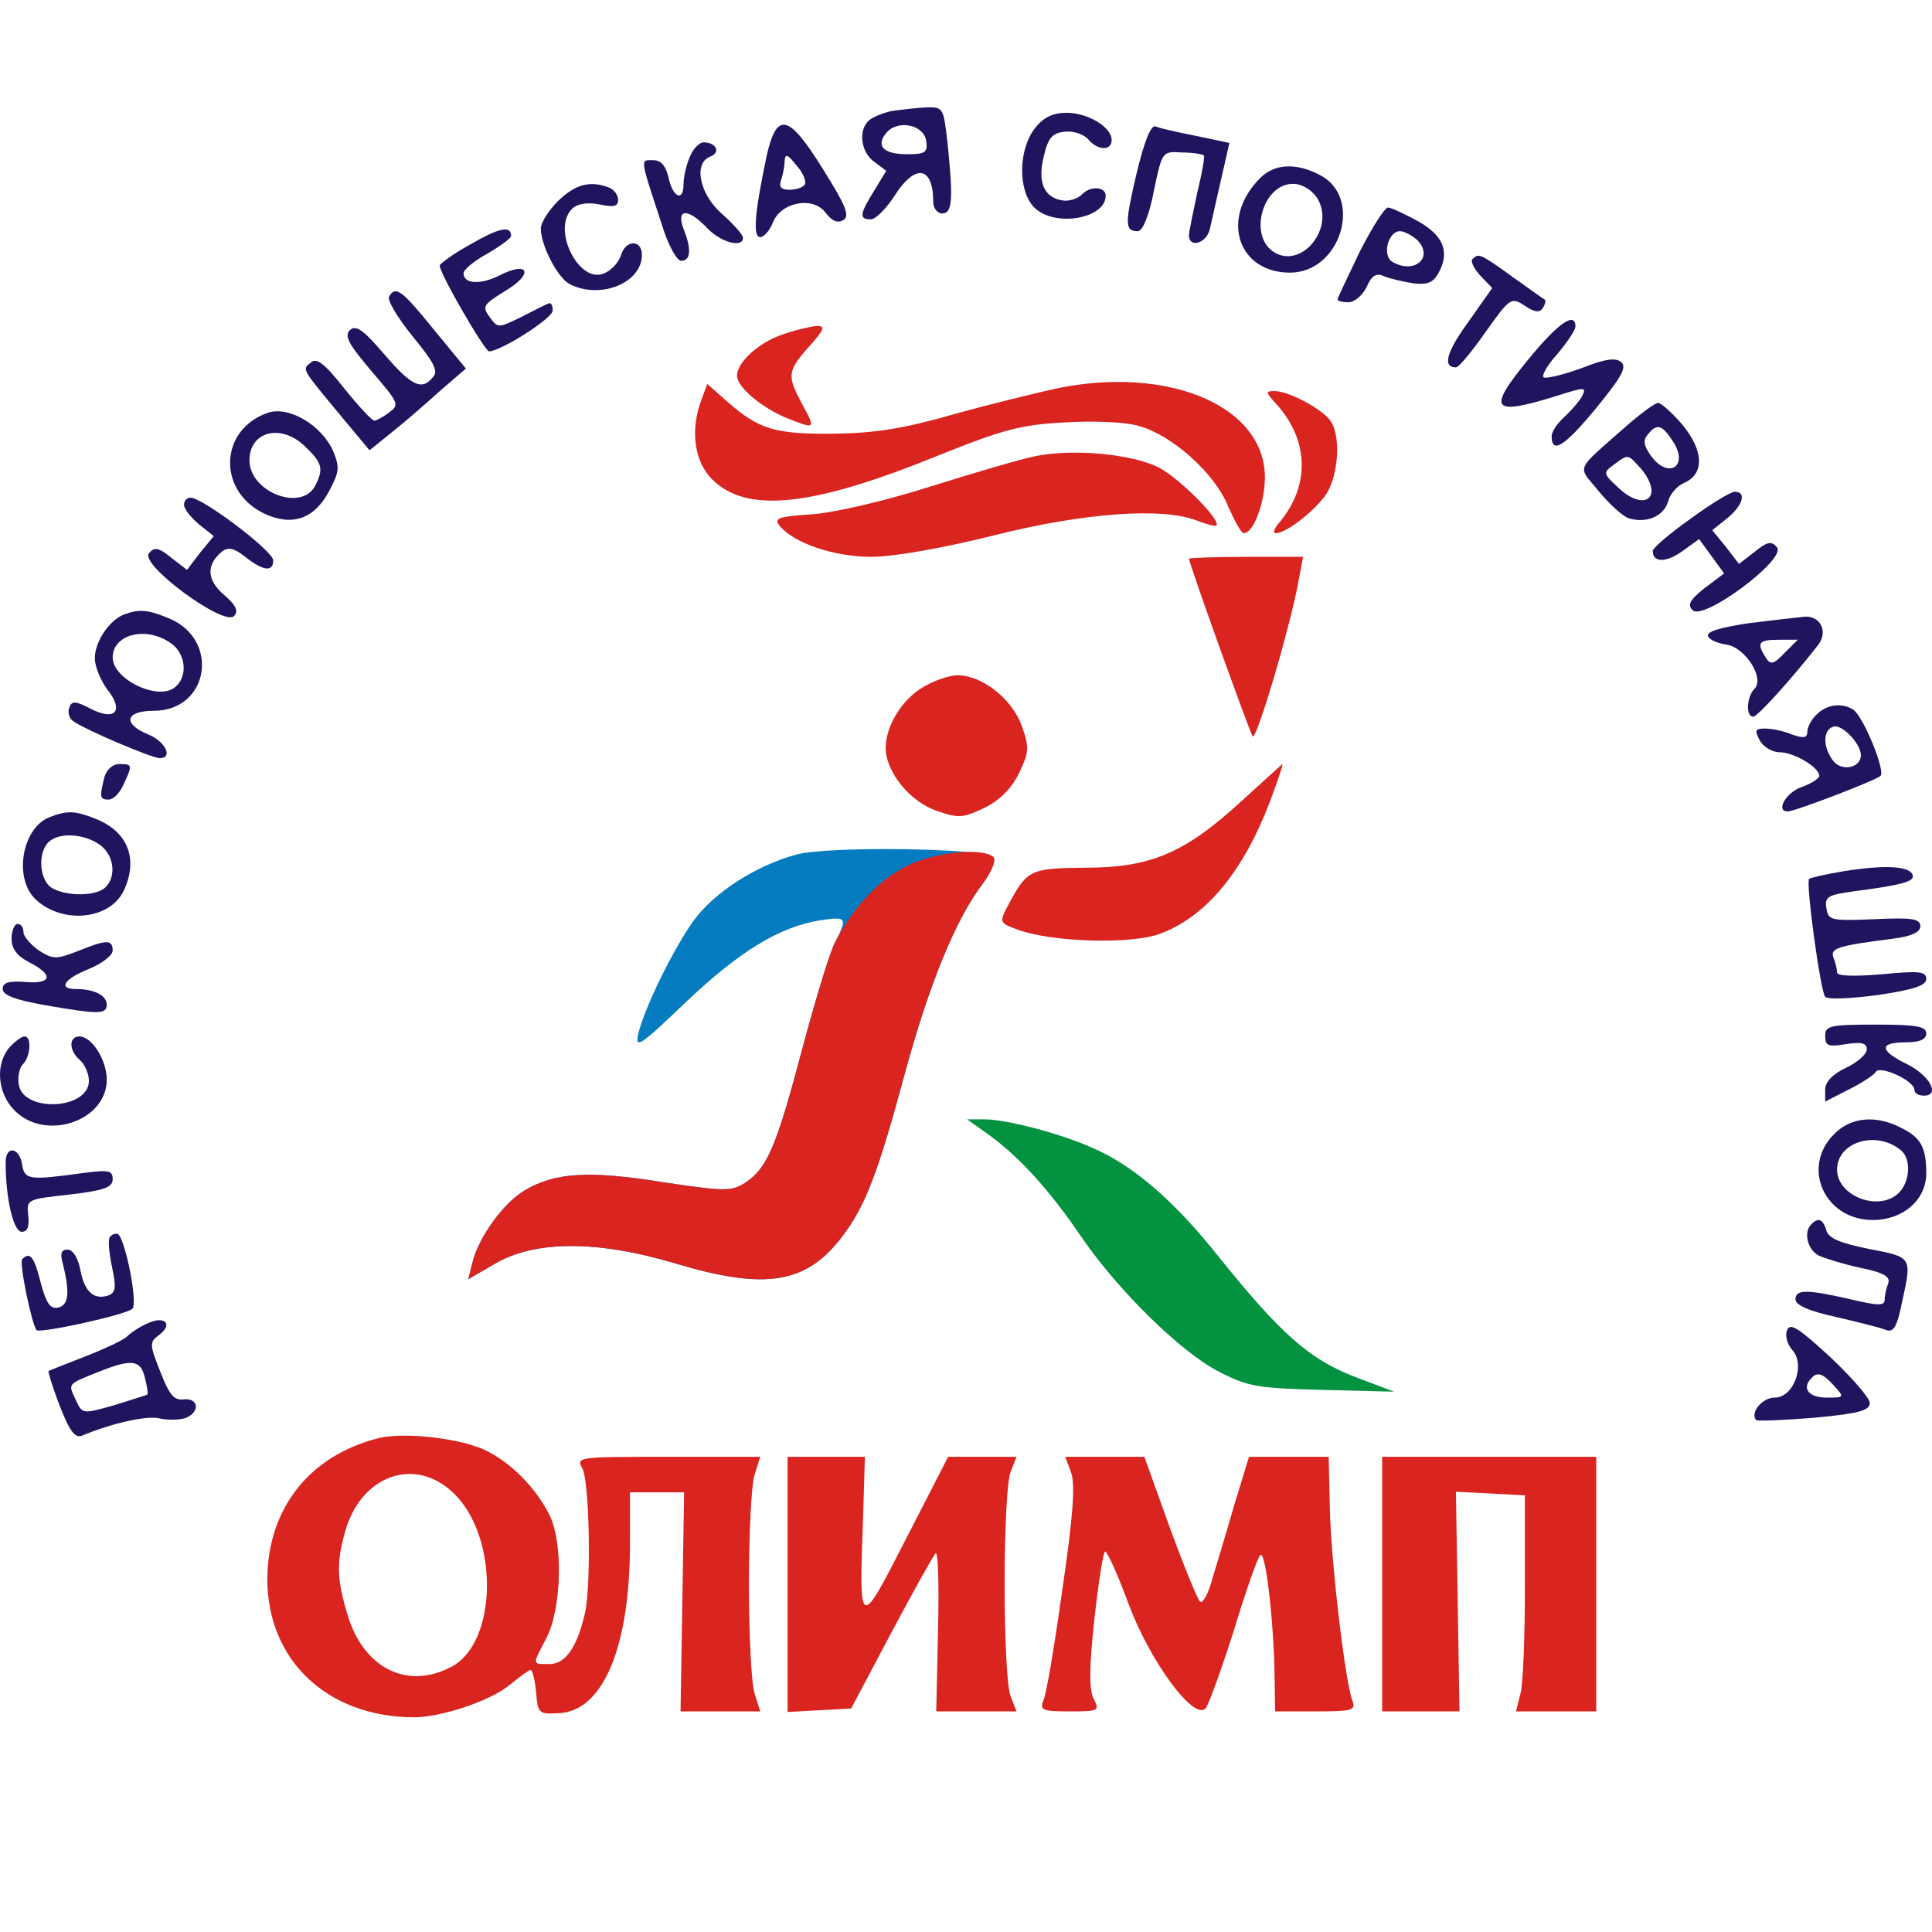 <?xml version="1.0" encoding="UTF-8"?> <svg xmlns="http://www.w3.org/2000/svg" width="60" height="60" viewBox="0 0 60 60" fill="none"><path d="M27.691 3.448C27.432 3.503 27.118 3.631 27.007 3.723C26.638 4.018 26.73 4.735 27.155 5.029L27.524 5.305L27.155 5.911C26.693 6.647 26.675 6.812 27.044 6.812C27.192 6.812 27.524 6.481 27.783 6.077C28.429 5.066 28.983 5.158 28.983 6.279C28.983 6.463 29.112 6.629 29.26 6.629C29.574 6.629 29.611 6.206 29.426 4.44C29.297 3.319 29.297 3.319 28.725 3.337C28.411 3.356 27.949 3.411 27.691 3.448ZM28.762 4.367C28.817 4.735 28.743 4.79 28.171 4.79C27.432 4.79 27.192 4.532 27.524 4.128C27.875 3.705 28.688 3.87 28.762 4.367Z" fill="#21135E"></path><path d="M32.141 3.981C31.624 4.643 31.605 5.93 32.122 6.445C32.75 7.07 34.338 6.794 34.338 6.077C34.338 5.801 33.877 5.764 33.618 6.022C33.489 6.169 33.194 6.261 32.99 6.224C32.418 6.132 32.215 5.654 32.418 4.845C32.547 4.293 32.676 4.128 33.064 4.091C33.323 4.054 33.637 4.165 33.784 4.312C34.08 4.679 34.523 4.698 34.523 4.349C34.523 3.944 33.784 3.503 33.12 3.503C32.695 3.503 32.399 3.65 32.141 3.981Z" fill="#21135E"></path><path d="M23.812 4.827C23.443 6.573 23.369 7.364 23.609 7.364C23.72 7.364 23.905 7.162 23.997 6.923C24.237 6.279 25.253 6.077 25.641 6.61C25.844 6.868 26.01 6.941 26.195 6.831C26.398 6.702 26.269 6.39 25.567 5.268C24.496 3.539 24.126 3.448 23.812 4.827ZM24.994 5.728C24.939 5.82 24.736 5.893 24.514 5.893C24.256 5.893 24.182 5.801 24.256 5.599C24.311 5.433 24.366 5.176 24.366 5.01C24.385 4.753 24.459 4.79 24.736 5.139C24.939 5.36 25.05 5.636 24.994 5.728Z" fill="#21135E"></path><path d="M35.299 5.378C34.929 6.96 34.929 7.18 35.336 7.18C35.483 7.18 35.687 6.702 35.834 5.93C36.093 4.698 36.093 4.698 36.702 4.735C37.053 4.735 37.348 4.79 37.385 4.827C37.422 4.863 37.33 5.378 37.182 5.985C37.053 6.592 36.924 7.199 36.924 7.309C36.924 7.713 37.459 7.566 37.57 7.125C37.625 6.904 37.773 6.206 37.921 5.58L38.179 4.44L37.145 4.22C36.573 4.109 36 3.981 35.89 3.926C35.742 3.87 35.539 4.385 35.299 5.378Z" fill="#21135E"></path><path d="M21.412 4.9C21.301 5.158 21.227 5.525 21.227 5.728C21.227 6.279 20.895 6.132 20.765 5.525C20.673 5.139 20.526 4.974 20.285 4.974C19.879 4.974 19.861 4.863 20.544 6.941C20.747 7.622 21.024 8.1 21.153 8.1C21.449 8.1 21.486 7.75 21.227 7.107C20.987 6.463 21.375 6.463 21.966 7.088C22.391 7.53 23.074 7.713 23.074 7.382C23.074 7.291 22.778 6.96 22.427 6.647C21.726 6.04 21.523 5.066 22.058 4.863C22.391 4.735 22.243 4.422 21.855 4.422C21.707 4.422 21.504 4.643 21.412 4.9Z" fill="#21135E"></path><path d="M39.14 5.525C37.884 6.776 38.438 8.467 40.063 8.467C41.633 8.467 42.353 6.132 40.986 5.433C40.248 5.047 39.583 5.084 39.14 5.525ZM40.894 6.132C41.503 7.07 40.395 8.412 39.528 7.805C38.77 7.272 39.232 5.709 40.155 5.709C40.432 5.709 40.728 5.893 40.894 6.132Z" fill="#21135E"></path><path d="M17.331 6.242C17.035 6.537 16.795 6.923 16.795 7.088C16.795 7.622 17.312 8.614 17.682 8.817C18.623 9.313 19.935 8.798 19.935 7.916C19.935 7.438 19.436 7.438 19.288 7.916C19.233 8.118 19.011 8.375 18.808 8.467C17.996 8.909 17.072 7.051 17.811 6.445C17.977 6.316 18.291 6.279 18.642 6.353C19.067 6.445 19.196 6.408 19.196 6.206C19.196 6.059 19.067 5.875 18.9 5.82C18.309 5.599 17.866 5.728 17.331 6.242Z" fill="#21135E"></path><path d="M42.224 7.824C41.854 8.596 41.54 9.258 41.54 9.295C41.54 9.35 41.688 9.387 41.873 9.387C42.076 9.387 42.316 9.166 42.445 8.909C42.593 8.559 42.741 8.467 42.981 8.578C43.147 8.651 43.553 8.743 43.886 8.798C44.329 8.853 44.513 8.78 44.68 8.467C45.031 7.824 44.827 7.309 44.033 6.868C43.627 6.647 43.202 6.445 43.11 6.445C42.999 6.445 42.611 7.07 42.224 7.824ZM44.015 7.456C44.55 8.008 43.904 8.541 43.221 8.118C42.925 7.916 43.11 7.18 43.479 7.18C43.609 7.18 43.849 7.309 44.015 7.456Z" fill="#21135E"></path><path d="M14.616 7.585C14.081 7.879 13.656 8.192 13.656 8.247C13.656 8.504 15.059 10.913 15.189 10.913C15.576 10.895 17.165 9.883 17.165 9.644C17.165 9.479 17.109 9.387 17.035 9.424C16.943 9.46 16.574 9.644 16.186 9.846C15.466 10.196 15.466 10.196 15.207 9.846C14.967 9.515 15.004 9.46 15.687 9.037C16.592 8.504 16.426 8.081 15.503 8.559C14.912 8.853 14.395 8.817 14.395 8.486C14.395 8.375 14.727 8.1 15.133 7.879C15.54 7.64 15.872 7.401 15.872 7.327C15.872 6.996 15.503 7.07 14.616 7.585Z" fill="#21135E"></path><path d="M45.732 8.044C45.658 8.1 45.769 8.339 45.972 8.559L46.342 8.945L45.603 9.994C44.92 10.931 44.79 11.409 45.215 11.409C45.307 11.409 45.714 10.913 46.139 10.306C46.896 9.24 46.932 9.221 47.357 9.497C47.653 9.699 47.819 9.718 47.911 9.571C47.985 9.46 48.004 9.35 47.985 9.313C47.948 9.295 47.486 8.964 46.969 8.596C45.954 7.861 45.917 7.861 45.732 8.044Z" fill="#21135E"></path><path d="M12.086 9.203C12.012 9.313 12.345 9.865 12.806 10.435C13.471 11.244 13.619 11.52 13.453 11.704C13.102 12.145 12.788 11.998 11.92 10.986C11.274 10.233 11.052 10.085 10.867 10.251C10.683 10.435 10.831 10.692 11.532 11.52C12.382 12.513 12.419 12.568 12.086 12.807C11.902 12.954 11.68 13.064 11.625 13.064C11.551 13.064 11.126 12.605 10.683 12.053C10.073 11.281 9.833 11.097 9.649 11.262C9.372 11.483 9.353 11.428 10.664 13.009L11.477 13.984L12.16 13.432C12.53 13.138 13.194 12.568 13.637 12.163L14.469 11.446L13.471 10.233C12.474 9.001 12.289 8.872 12.086 9.203Z" fill="#21135E"></path><path d="M47.486 11.134C46.157 12.752 46.305 12.935 48.41 12.274C49.222 12.016 49.278 12.016 49.13 12.31C49.038 12.476 48.779 12.77 48.576 12.954C48.355 13.156 48.188 13.414 48.188 13.542C48.188 14.112 48.576 13.873 49.536 12.715C50.349 11.722 50.533 11.409 50.349 11.244C50.164 11.097 49.832 11.152 49.13 11.428C48.576 11.63 48.059 11.759 47.948 11.722C47.856 11.704 48.022 11.373 48.355 11.005C48.668 10.637 48.927 10.251 48.927 10.141C48.927 9.663 48.391 10.03 47.486 11.134Z" fill="#21135E"></path><path d="M24.274 10.398C23.535 10.655 22.889 11.262 22.889 11.667C22.889 12.016 23.628 12.641 24.403 12.972C25.327 13.34 25.345 13.34 24.921 12.568C24.44 11.667 24.44 11.538 25.124 10.766C25.604 10.233 25.641 10.122 25.364 10.122C25.161 10.141 24.68 10.251 24.274 10.398Z" fill="#DA2420"></path><path d="M32.953 12.035C32.252 12.182 30.756 12.549 29.63 12.862C28.097 13.303 27.192 13.45 25.936 13.469C24.071 13.487 23.591 13.34 22.631 12.513L21.966 11.924L21.781 12.421C21.43 13.358 21.56 14.333 22.114 14.885C23.185 15.951 25.198 15.749 29.131 14.149C31.144 13.34 31.698 13.193 33.046 13.119C33.932 13.064 34.948 13.101 35.373 13.23C36.388 13.506 37.736 14.701 38.142 15.73C38.346 16.19 38.549 16.558 38.623 16.558C38.974 16.558 39.361 15.363 39.269 14.572C39.047 12.531 36.222 11.409 32.953 12.035Z" fill="#DA2420"></path><path d="M39.638 12.549C40.654 13.671 40.691 15.087 39.731 16.227C39.564 16.411 39.528 16.558 39.62 16.558C39.952 16.558 40.839 15.859 41.19 15.344C41.577 14.738 41.651 13.487 41.3 13.046C41.023 12.678 40.008 12.145 39.583 12.145C39.287 12.145 39.306 12.182 39.638 12.549Z" fill="#DA2420"></path><path d="M50.552 13.193C48.871 14.682 48.982 14.425 49.647 15.252C49.98 15.657 50.404 16.043 50.589 16.098C51.143 16.264 51.678 16.025 51.808 15.565C51.863 15.344 52.085 15.087 52.306 14.995C52.934 14.719 52.916 14.002 52.251 13.193C51.937 12.825 51.586 12.513 51.494 12.513C51.401 12.513 50.977 12.825 50.552 13.193ZM51.955 13.708C52.472 14.498 51.789 14.903 51.254 14.131C51.051 13.836 51.014 13.671 51.18 13.487C51.457 13.138 51.623 13.193 51.955 13.708ZM50.977 14.572C51.678 15.436 51.087 15.914 50.275 15.161C49.776 14.701 49.776 14.682 50.127 14.425C50.571 14.094 50.552 14.094 50.977 14.572Z" fill="#21135E"></path><path d="M8.301 12.825C6.805 13.358 6.749 15.252 8.208 15.951C9.076 16.356 9.76 16.117 10.221 15.252C10.535 14.664 10.554 14.517 10.351 14.02C10 13.211 8.965 12.586 8.301 12.825ZM9.501 13.892C10.018 14.388 10.055 14.572 9.778 15.105C9.335 15.896 7.747 15.271 7.747 14.296C7.747 13.377 8.762 13.138 9.501 13.892Z" fill="#21135E"></path><path d="M32.141 14.168C31.698 14.259 30.257 14.682 28.909 15.105C27.524 15.547 25.955 15.914 25.234 15.97C24.145 16.043 24.016 16.098 24.219 16.337C24.662 16.87 25.899 17.293 27.063 17.293C27.727 17.293 29.223 17.036 30.848 16.631C33.692 15.914 36.13 15.749 37.182 16.172C37.478 16.282 37.736 16.356 37.773 16.319C37.939 16.172 36.628 14.848 35.982 14.517C35.133 14.094 33.323 13.928 32.141 14.168Z" fill="#DA2420"></path><path d="M52.491 16.117C51.845 16.576 51.328 17.018 51.328 17.11C51.328 17.477 51.734 17.477 52.232 17.128L52.768 16.742L53.544 17.808L52.934 18.268C52.472 18.636 52.399 18.783 52.565 18.948C52.897 19.298 55.483 17.367 55.187 16.999C55.021 16.797 54.892 16.815 54.504 17.128L54.005 17.514L53.599 16.981L53.174 16.466L53.636 16.098C54.135 15.694 54.245 15.271 53.876 15.271C53.747 15.271 53.119 15.657 52.491 16.117Z" fill="#21135E"></path><path d="M5.715 15.675C5.715 15.804 5.918 16.061 6.177 16.282L6.639 16.65L6.214 17.165L5.808 17.698L5.309 17.312C4.921 16.999 4.792 16.981 4.626 17.183C4.33 17.532 6.953 19.463 7.267 19.132C7.414 18.985 7.34 18.801 6.953 18.47C6.417 18.011 6.399 17.532 6.897 17.128C7.082 16.981 7.267 17.018 7.617 17.293C8.171 17.735 8.485 17.771 8.485 17.404C8.485 17.11 6.288 15.455 5.918 15.455C5.808 15.455 5.715 15.547 5.715 15.675Z" fill="#21135E"></path><path d="M36.924 17.349C36.924 17.496 38.789 22.681 38.9 22.865C39.01 23.049 40.1 19.371 40.34 17.974L40.469 17.293H38.697C37.718 17.293 36.924 17.33 36.924 17.349Z" fill="#DA2420"></path><path d="M3.869 19.077C3.407 19.242 2.945 19.923 2.945 20.438C2.945 20.713 3.13 21.136 3.333 21.412C3.869 22.093 3.573 22.405 2.798 22.001C2.336 21.762 2.225 21.762 2.151 21.982C2.096 22.111 2.151 22.313 2.262 22.387C2.595 22.644 4.718 23.545 4.958 23.545C5.383 23.545 5.143 23.03 4.607 22.81C3.795 22.479 3.887 22.074 4.774 22.074C6.491 22.074 6.842 19.868 5.254 19.206C4.589 18.93 4.33 18.912 3.869 19.077ZM5.309 19.978C5.771 20.291 5.845 21.008 5.438 21.339C4.921 21.78 3.499 21.1 3.499 20.419C3.499 19.702 4.534 19.426 5.309 19.978Z" fill="#21135E"></path><path d="M54.319 19.353C53.451 19.482 52.99 19.61 53.045 19.757C53.082 19.868 53.34 19.978 53.599 20.015C54.19 20.088 54.818 21.063 54.485 21.394C54.245 21.633 54.208 22.258 54.448 22.258C54.578 22.258 55.63 21.1 56.461 20.033C56.775 19.629 56.554 19.132 56.055 19.151C55.852 19.169 55.058 19.261 54.319 19.353ZM55.427 20.272C55.076 20.64 54.984 20.658 54.836 20.419C54.541 19.96 54.615 19.868 55.242 19.868H55.833L55.427 20.272Z" fill="#21135E"></path><path d="M28.669 21.339C28.004 21.725 27.506 22.552 27.506 23.233C27.506 23.968 28.263 24.906 29.094 25.182C29.777 25.421 29.907 25.402 30.571 25.09C31.051 24.851 31.402 24.501 31.642 24.023C31.956 23.361 31.975 23.233 31.735 22.552C31.439 21.706 30.497 20.971 29.74 20.971C29.482 20.971 29.002 21.137 28.669 21.339Z" fill="#DA2420"></path><path d="M56.424 22.184C56.258 22.332 56.129 22.589 56.129 22.718C56.129 22.92 56.018 22.938 55.649 22.81C55.39 22.699 55.021 22.626 54.818 22.626C54.504 22.626 54.485 22.681 54.651 22.994C54.762 23.196 55.039 23.361 55.261 23.361C55.704 23.361 56.498 23.821 56.498 24.097C56.498 24.17 56.258 24.336 55.944 24.446C55.464 24.612 55.132 25.2 55.52 25.2C55.741 25.2 58.234 24.244 58.4 24.097C58.566 23.95 57.865 22.24 57.551 22.037C57.2 21.817 56.738 21.872 56.424 22.184ZM57.791 23.453C57.791 23.858 57.181 23.968 56.923 23.619C56.609 23.196 56.609 22.681 56.923 22.571C57.181 22.46 57.791 23.085 57.791 23.453Z" fill="#21135E"></path><path d="M3.241 24.134C3.093 24.74 3.093 24.832 3.37 24.832C3.518 24.832 3.721 24.63 3.832 24.373C4.127 23.747 4.109 23.729 3.703 23.729C3.499 23.729 3.315 23.895 3.241 24.134Z" fill="#21135E"></path><path d="M38.586 24.851C36.813 26.487 35.742 26.947 33.711 26.947C31.956 26.965 31.901 27.002 31.273 28.179C31.033 28.639 31.051 28.675 31.624 28.878C32.695 29.264 35.169 29.337 36.056 28.988C37.459 28.455 38.604 27.076 39.435 24.906C39.675 24.262 39.86 23.729 39.823 23.729C39.804 23.747 39.251 24.244 38.586 24.851Z" fill="#DA2420"></path><path d="M1.523 25.384C0.674 25.733 0.415 27.296 1.117 27.94C1.948 28.712 3.426 28.565 3.85 27.646C4.293 26.689 3.98 25.862 3.038 25.457C2.318 25.163 2.096 25.163 1.523 25.384ZM3.093 26.23C3.536 26.542 3.629 27.204 3.278 27.554C3.001 27.83 2.114 27.848 1.634 27.59C1.228 27.37 1.154 26.506 1.505 26.156C1.819 25.844 2.595 25.881 3.093 26.23Z" fill="#21135E"></path><path d="M24.717 26.542C23.462 26.892 22.206 27.701 21.56 28.565C20.932 29.429 20.027 31.268 19.824 32.096C19.713 32.592 19.861 32.5 21.283 31.139C22.945 29.558 24.2 28.786 25.456 28.584C26.305 28.455 26.324 28.491 25.936 29.264C25.77 29.558 25.327 31.047 24.921 32.555C24.108 35.626 23.831 36.27 23.148 36.729C22.704 37.005 22.538 37.005 20.562 36.711C18.273 36.343 17.22 36.417 16.297 36.968C15.632 37.354 14.856 38.439 14.672 39.212L14.542 39.726L15.429 39.212C16.684 38.513 18.605 38.531 20.95 39.23C23.757 40.076 25.031 39.873 26.139 38.421C26.86 37.483 27.247 36.49 28.078 33.419C28.854 30.551 29.685 28.528 30.534 27.425C30.811 27.039 30.941 26.708 30.848 26.616C30.571 26.34 25.678 26.267 24.717 26.542Z" fill="#057CC0"></path><path d="M28.244 26.855C27.107 27.381 26.324 28.491 25.936 29.264C25.77 29.558 25.327 31.047 24.921 32.555C24.108 35.626 23.831 36.27 23.148 36.729C22.704 37.005 22.538 37.005 20.562 36.711C18.273 36.343 17.22 36.417 16.297 36.968C15.632 37.354 14.856 38.439 14.672 39.212L14.542 39.726L15.429 39.212C16.684 38.513 18.605 38.531 20.95 39.23C23.757 40.076 25.031 39.873 26.139 38.421C26.86 37.483 27.247 36.49 28.078 33.419C28.854 30.551 29.685 28.528 30.534 27.425C30.811 27.039 30.941 26.708 30.848 26.616C30.571 26.34 29.179 26.423 28.244 26.855Z" fill="#DA2420"></path><path d="M57.255 27.057C56.701 27.149 56.221 27.259 56.184 27.296C56.074 27.407 56.535 30.79 56.683 30.956C56.757 31.047 57.495 31.011 58.326 30.9C59.434 30.735 59.822 30.606 59.822 30.404C59.822 30.165 59.601 30.146 58.437 30.257C57.551 30.33 57.052 30.312 57.052 30.202C57.052 30.091 56.997 29.889 56.941 29.742C56.831 29.448 57.052 29.374 58.77 29.154C59.361 29.08 59.638 28.951 59.638 28.767C59.638 28.528 59.379 28.491 58.216 28.547C56.849 28.602 56.775 28.584 56.72 28.197C56.664 27.848 56.775 27.793 57.551 27.683C59.12 27.48 59.471 27.37 59.397 27.168C59.305 26.892 58.511 26.855 57.255 27.057Z" fill="#21135E"></path><path d="M0.36 29.154C0.36 29.466 0.526 29.687 0.914 29.889C1.671 30.275 1.616 30.569 0.785 30.496C0.268 30.459 0.083 30.514 0.083 30.716C0.083 30.9 0.452 31.047 1.376 31.213C3.075 31.507 3.315 31.507 3.315 31.195C3.315 30.919 2.927 30.716 2.373 30.716C1.782 30.716 1.985 30.404 2.761 30.091C3.167 29.926 3.499 29.668 3.499 29.521C3.499 29.172 3.315 29.172 2.41 29.54C1.745 29.797 1.653 29.797 1.21 29.521C0.951 29.337 0.729 29.08 0.729 28.951C0.729 28.804 0.656 28.694 0.545 28.694C0.452 28.694 0.36 28.896 0.36 29.154Z" fill="#21135E"></path><path d="M56.683 32.169C56.683 32.482 56.775 32.518 57.329 32.426C57.809 32.353 57.975 32.39 57.975 32.592C57.975 32.739 57.68 32.996 57.329 33.162C56.904 33.364 56.683 33.603 56.683 33.842V34.21L57.403 33.842C57.809 33.64 58.179 33.401 58.252 33.291C58.382 33.07 59.453 33.566 59.453 33.842C59.453 33.953 59.582 34.026 59.748 34.026C60.265 34.026 59.933 33.401 59.231 33.052C58.363 32.629 58.345 32.371 59.176 32.371C59.619 32.371 59.822 32.279 59.822 32.096C59.822 31.875 59.527 31.82 58.252 31.82C56.831 31.82 56.683 31.857 56.683 32.169Z" fill="#21135E"></path><path d="M0.305 32.518C-0.157 33.033 -0.083 33.953 0.452 34.486C1.413 35.46 3.315 34.817 3.315 33.53C3.315 32.923 2.853 32.187 2.465 32.187C2.133 32.187 2.133 32.629 2.484 32.923C2.631 33.052 2.761 33.346 2.761 33.566C2.761 34.468 0.711 34.559 0.582 33.677C0.545 33.438 0.6 33.162 0.711 33.052C0.951 32.813 0.988 32.187 0.766 32.187C0.674 32.187 0.471 32.334 0.305 32.518Z" fill="#21135E"></path><path d="M30.756 35.277C31.679 35.957 32.603 36.968 33.6 38.439C34.726 40.076 36.665 41.988 37.847 42.595C38.77 43.073 39.066 43.11 41.079 43.165L43.295 43.22L42.076 42.76C40.654 42.209 39.768 41.418 37.847 39.028C36.444 37.262 35.151 36.159 33.877 35.626C32.88 35.185 31.236 34.762 30.571 34.762H30.036L30.756 35.277Z" fill="#039240"></path><path d="M56.96 35.221C55.926 36.251 56.664 37.888 58.16 37.888C59.102 37.888 59.822 37.262 59.822 36.435C59.822 35.644 59.656 35.332 59.065 35.038C58.271 34.615 57.477 34.688 56.96 35.221ZM59.028 35.718C59.361 35.975 59.324 36.692 58.973 37.042C58.363 37.649 57.052 37.152 57.052 36.325C57.052 35.46 58.271 35.093 59.028 35.718Z" fill="#21135E"></path><path d="M0.175 36.104C0.175 37.207 0.415 38.255 0.674 38.255C0.859 38.255 0.914 38.09 0.877 37.74C0.822 37.244 0.84 37.244 2.17 37.097C3.241 36.968 3.499 36.876 3.499 36.619C3.499 36.343 3.37 36.325 2.539 36.435C0.933 36.656 0.766 36.637 0.692 36.196C0.619 35.626 0.175 35.552 0.175 36.104Z" fill="#21135E"></path><path d="M56.258 38.016C56 38.255 56.129 38.807 56.48 38.991C56.683 39.083 57.274 39.267 57.791 39.377C58.511 39.524 58.714 39.653 58.64 39.855C58.585 40.002 58.529 40.223 58.529 40.37C58.529 40.554 58.326 40.554 57.477 40.352C56.11 40.039 55.76 40.039 55.76 40.352C55.76 40.535 56.184 40.719 57.034 40.903C57.735 41.069 58.419 41.234 58.585 41.308C58.806 41.381 58.917 41.197 59.065 40.462C59.379 39.028 59.397 39.046 58.049 38.789C57.145 38.605 56.794 38.458 56.72 38.219C56.627 37.869 56.461 37.796 56.258 38.016Z" fill="#21135E"></path><path d="M3.407 38.421C3.352 38.513 3.389 38.936 3.481 39.359C3.61 39.965 3.592 40.131 3.389 40.223C2.927 40.388 2.631 40.131 2.502 39.469C2.428 39.064 2.262 38.807 2.096 38.807C1.893 38.807 1.856 38.936 1.967 39.303C2.17 40.168 2.133 40.535 1.8 40.609C1.56 40.664 1.431 40.462 1.265 39.837C1.062 39.028 0.933 38.862 0.692 39.101C0.582 39.193 0.988 41.142 1.136 41.308C1.246 41.418 3.924 40.83 4.109 40.646C4.293 40.48 3.887 38.476 3.666 38.329C3.592 38.292 3.481 38.329 3.407 38.421Z" fill="#21135E"></path><path d="M4.607 41.087C4.349 41.197 4.072 41.381 3.961 41.492C3.869 41.602 3.278 41.878 2.668 42.117C2.059 42.356 1.542 42.558 1.505 42.577C1.487 42.595 1.634 43.091 1.856 43.661C2.17 44.47 2.336 44.673 2.558 44.581C3.481 44.195 4.57 43.956 4.94 44.047C5.18 44.103 5.531 44.103 5.734 44.047C6.214 43.882 6.195 43.404 5.697 43.459C5.401 43.496 5.254 43.312 4.977 42.595C4.644 41.767 4.644 41.675 4.921 41.473C5.383 41.142 5.143 40.848 4.607 41.087ZM4.497 42.779C4.57 43.054 4.607 43.294 4.57 43.312C4.534 43.33 4.072 43.477 3.536 43.643C2.558 43.919 2.558 43.919 2.354 43.477C2.114 42.963 2.077 42.999 3.038 42.613C4.09 42.19 4.367 42.227 4.497 42.779Z" fill="#21135E"></path><path d="M55.501 41.308C55.427 41.473 55.501 41.749 55.667 41.933C56.074 42.393 55.704 43.404 55.113 43.404C54.725 43.404 54.338 43.882 54.541 44.103C54.596 44.139 55.409 44.103 56.35 44.029C57.717 43.9 58.068 43.808 58.068 43.569C58.068 43.422 57.514 42.779 56.849 42.154C55.852 41.234 55.593 41.069 55.501 41.308ZM56.96 43.036C57.292 43.404 57.274 43.404 56.72 43.404C56.166 43.404 55.944 43.11 56.258 42.797C56.443 42.595 56.609 42.65 56.96 43.036Z" fill="#21135E"></path><path d="M11.717 44.673C9.593 45.224 8.319 46.861 8.301 49.031C8.301 51.55 10.147 53.315 12.843 53.333C13.711 53.333 15.244 52.818 15.835 52.322C16.149 52.065 16.426 51.862 16.481 51.862C16.537 51.862 16.611 52.175 16.648 52.543C16.703 53.205 16.721 53.241 17.349 53.205C18.734 53.149 19.565 51.145 19.565 47.927V46.346H21.246L21.135 53.149H23.609L23.425 52.561C23.332 52.23 23.259 50.722 23.259 49.196C23.259 47.67 23.332 46.162 23.425 45.831L23.609 45.243H20.747C17.94 45.243 17.885 45.243 18.088 45.61C18.309 46.033 18.365 49.27 18.162 50.115C17.922 51.163 17.552 51.678 17.072 51.678C16.518 51.678 16.518 51.733 16.98 50.851C17.442 49.931 17.497 47.891 17.054 47.026C16.629 46.199 15.89 45.445 15.115 45.059C14.358 44.673 12.53 44.452 11.717 44.673ZM14.118 46.401C15.503 47.78 15.447 51.035 14.007 51.77C12.64 52.487 11.292 51.807 10.794 50.152C10.461 49.049 10.443 48.534 10.72 47.559C11.218 45.794 12.917 45.206 14.118 46.401Z" fill="#DA2420"></path><path d="M24.459 53.168L25.438 53.113L26.435 53.057L27.672 50.722C28.355 49.435 28.983 48.313 29.057 48.24C29.131 48.166 29.168 49.233 29.131 50.63L29.076 53.149H31.568L31.384 52.671C31.273 52.414 31.199 50.851 31.199 49.196C31.199 47.541 31.273 45.978 31.384 45.721L31.568 45.243H29.445L28.152 47.762C26.675 50.649 26.675 50.649 26.804 47.118L26.86 45.243H24.459V53.168Z" fill="#DA2420"></path><path d="M33.267 45.739C33.397 46.107 33.323 47.118 32.99 49.38C32.75 51.09 32.492 52.653 32.399 52.818C32.289 53.113 32.381 53.149 33.212 53.149C34.117 53.149 34.154 53.131 33.969 52.763C33.821 52.487 33.821 51.825 33.987 50.281C34.117 49.123 34.264 48.185 34.32 48.185C34.394 48.185 34.726 48.939 35.059 49.84C35.723 51.605 37.072 53.444 37.441 53.057C37.533 52.947 37.921 51.881 38.309 50.667C38.678 49.453 39.047 48.387 39.14 48.295C39.306 48.13 39.564 50.41 39.583 52.083L39.601 53.149H40.857C42.002 53.149 42.113 53.113 42.002 52.818C41.78 52.267 41.337 48.516 41.3 46.861L41.263 45.243H38.789L38.327 46.751C38.087 47.596 37.773 48.626 37.644 49.049C37.533 49.472 37.367 49.784 37.275 49.748C37.201 49.693 36.776 48.663 36.333 47.449L35.539 45.243H33.083L33.267 45.739Z" fill="#DA2420"></path><path d="M42.925 53.149H45.326L45.215 46.328L47.357 46.438V49.288C47.357 50.851 47.302 52.359 47.209 52.635L47.08 53.149H49.573V45.243H42.925V53.149Z" fill="#DA2420"></path></svg> 